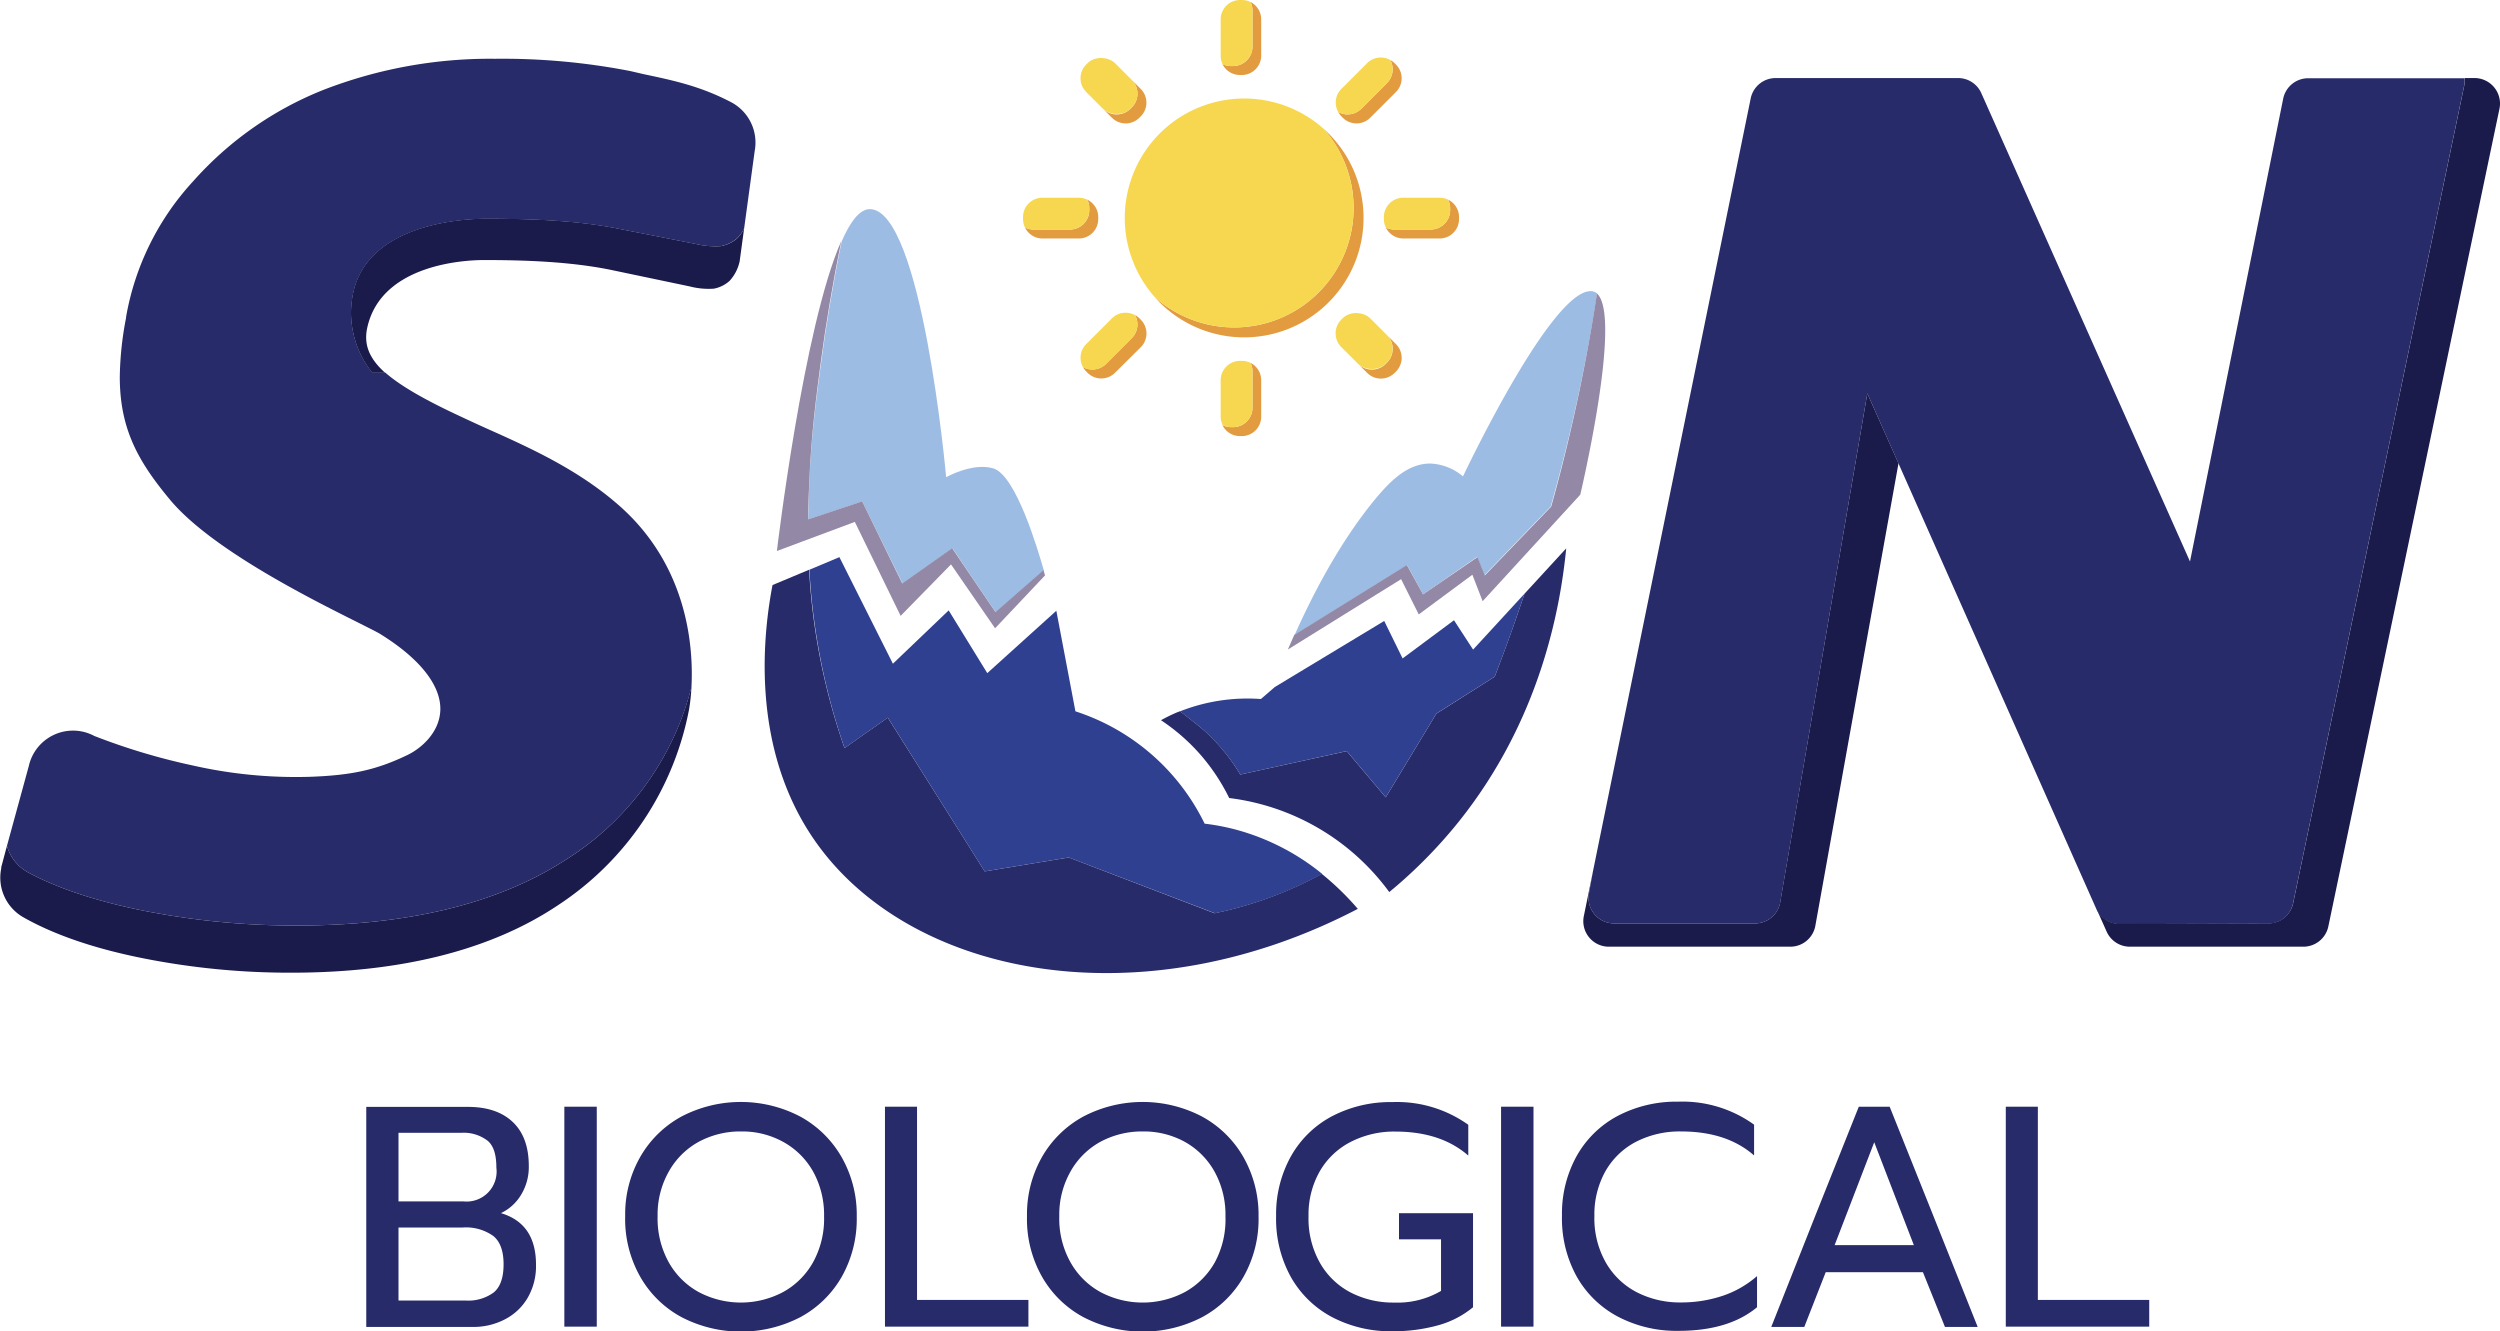 <svg xmlns="http://www.w3.org/2000/svg" viewBox="0 0 416.37 221.74"><defs><style>.cls-1{fill:#9dbce3;}.cls-2{fill:#9388a5;}.cls-3{fill:#304091;}.cls-4{fill:#272b6a;}.cls-5{fill:#1a1a4b;}.cls-6{fill:none;}.cls-7{fill:#e29b3f;}.cls-8{fill:#f7d74f;}</style></defs><g id="Layer_2" data-name="Layer 2"><g id="Layer_1-2" data-name="Layer 1"><path class="cls-1" d="M134.79,80.32c-.08,1.91-.16,4-.19,6.2l9-3,6.73,13.69,8.31-5.87L165.85,102l8-7c-1-3.45-4.63-15.88-8.44-17-3.43-1-7.83,1.47-7.83,1.47s-4-44.64-12.72-44.64c-1.64,0-3.21,2-4.68,5.36-1.49,7.26-2.6,14-3.42,20.16C136,66,135.1,72.47,134.79,80.32Z"></path><path class="cls-2" d="M142.37,86.92,150,102.57,158.39,94l7.34,10.64,8.31-8.8s-.08-.33-.24-.89l-8,7-7.22-10.64-8.31,5.87L143.59,83.5l-9,3c0-2.23.11-4.29.19-6.2.31-7.85,1.17-14.34,1.92-20,.82-6.15,1.93-12.9,3.42-20.16-6.3,14.18-10.73,51.63-10.73,51.63Z"></path><path class="cls-1" d="M237,99l9-6.24,1.22,3.06,11.06-11.48c.3-1.07.6-2.15.89-3.24A299.09,299.09,0,0,0,266,48.89a1.55,1.55,0,0,0-.76-.37c-6.54-1.1-21.58,30.82-21.58,30.82a9,9,0,0,0-5.45-2.14c-3.68,0-6.53,2.74-9.17,5.93-6,7.26-10.56,16.2-13.43,22.64l18.75-11.63Z"></path><path class="cls-2" d="M233.35,96.46l2.94,5.87,8.93-6.61,1.71,4.41,16.26-17.74s7.06-29.72,2.78-33.5a299.09,299.09,0,0,1-6.73,32.24c-.29,1.09-.59,2.17-.89,3.24L247.29,95.85l-1.22-3.06L237,99l-2.69-4.89-18.75,11.63c-.38.86-.74,1.67-1.06,2.43Z"></path><path class="cls-3" d="M140.66,124.59l7.21-5.07L164,145.13,178,142.81l24.34,9.29a64.56,64.56,0,0,0,17.86-6.56,38.7,38.7,0,0,0-13.66-7.17,36.83,36.83,0,0,0-5.91-1.19,36.42,36.42,0,0,0-21.52-18.71l-3.18-16.75-11.5,10.39L158,101.66l-9.29,8.88L139.8,92.79l-5,2.1c.17,3,.47,6.33,1,9.88A108.92,108.92,0,0,0,140.66,124.59Z"></path><path class="cls-4" d="M135.9,140.28c16,22.58,54.36,29.82,90.24,11.09a46.06,46.06,0,0,0-6-5.83,64.56,64.56,0,0,1-17.86,6.56L178,142.81,164,145.13l-16.14-25.61-7.21,5.07a108.92,108.92,0,0,1-4.9-19.82c-.53-3.55-.83-6.83-1-9.88l-6.09,2.55C127.3,104.58,124.56,124.28,135.9,140.28Z"></path><path class="cls-3" d="M206.57,129l17.73-3.91,6.49,7.7,8.43-13.94,9.72-6.16c.11-.28.22-.56.31-.81,1.58-4.1,3.14-8.43,4.65-13l-8.56,9.31-3.18-4.89-8.56,6.36-3.06-6.24-18.22,11-2.32,2a30.64,30.64,0,0,0-13.49,2.06c1.33,1,3.35,2.55,4.31,3.45A32.49,32.49,0,0,1,206.57,129Z"></path><path class="cls-4" d="M253.9,98.89c-1.51,4.55-3.07,8.88-4.65,13-.09.25-.2.53-.31.81l-9.72,6.16-8.43,13.94-6.49-7.7L206.57,129a32.49,32.49,0,0,0-5.75-7.09c-1-.9-3-2.47-4.31-3.45l-.52.2a29.27,29.27,0,0,0-2.63,1.29,32.87,32.87,0,0,1,6.36,5.5,33.23,33.23,0,0,1,5,7.46,38.93,38.93,0,0,1,26.66,15.66,80.28,80.28,0,0,0,11.53-11.67c13.53-16.87,16.94-35.35,17.94-45.57Z"></path><path class="cls-4" d="M58.84,55.43a15.52,15.52,0,0,1,.43-8.21C62.92,36.9,78.1,36.44,81,36.44c6.86,0,14.85.24,21.9,1.64l13,2.56A13.71,13.71,0,0,0,120,41a5.66,5.66,0,0,0,2.69-1.26A5.12,5.12,0,0,0,123.94,38l1.75-12.83a7.6,7.6,0,0,0-4-8.19c-5.11-2.65-9.48-3.57-14.54-4.64L105,11.84A111.2,111.2,0,0,0,82.47,9.79,76.74,76.74,0,0,0,53.79,15,57.32,57.32,0,0,0,32.16,30.2,44.65,44.65,0,0,0,21,52.78l0,.13a55.07,55.07,0,0,0-1.05,9.84c0,8.7,3.06,14.09,8.34,20.45,6.85,8.24,23.42,16.52,31.38,20.5,1.59.8,3.09,1.55,3.54,1.82,6.74,4.14,10.34,8.72,10.12,12.89-.19,3.57-3.09,6.2-5.52,7.36-5.13,2.46-9.25,3.37-16.35,3.61a77.73,77.73,0,0,1-19.44-1.91,106.37,106.37,0,0,1-16.32-4.9,7.44,7.44,0,0,0-1.66-.65,7.55,7.55,0,0,0-9.25,5.69L1.16,140.87a7.25,7.25,0,0,0,3.62,4.48c5.12,2.74,11.88,4.93,20.07,6.51a130.4,130.4,0,0,0,24.57,2.29c18.32,0,33.26-3.6,44.41-10.71a47.79,47.79,0,0,0,21.33-29c.35-6.55-.54-20.27-12.24-30.41C96.1,78.09,88.09,74.51,81,71.34q-2.22-1-4.34-2c-6-2.79-10-5.1-12.51-7.3H62A15.77,15.77,0,0,1,58.84,55.43Z"></path><path class="cls-5" d="M93.83,143.44c-11.15,7.11-26.09,10.71-44.41,10.71a130.4,130.4,0,0,1-24.57-2.29c-8.19-1.58-14.95-3.77-20.07-6.51a7.25,7.25,0,0,1-3.62-4.48l-.95,3.55,0,.2a7.59,7.59,0,0,0,3.71,8.17C9,155.67,15.75,158,23.94,159.62A125,125,0,0,0,48.52,162c18.32,0,33.26-3.78,44.4-11.23a50.27,50.27,0,0,0,21.84-32.61,30.05,30.05,0,0,0,.4-3.77A47.79,47.79,0,0,1,93.83,143.44Z"></path><path class="cls-5" d="M61.17,54.56c2.36-10.71,16.6-11.25,19.43-11.25,6.74,0,14.57.25,21.49,1.71l12.73,2.67a12.66,12.66,0,0,0,4.05.39,5.4,5.4,0,0,0,2.64-1.3,7,7,0,0,0,1.68-3.27l.75-5.53a5.12,5.12,0,0,1-1.24,1.78A5.66,5.66,0,0,1,120,41a13.71,13.71,0,0,1-4.13-.38l-13-2.56c-7-1.4-15-1.64-21.9-1.64-2.89,0-18.07.46-21.72,10.78a15.52,15.52,0,0,0-.43,8.21A15.77,15.77,0,0,0,62,62.08h2.13C61.39,59.61,60.57,57.28,61.17,54.56Z"></path><path class="cls-6" d="M316.19,77.17l32.94,74.15a2.53,2.53,0,0,1,.12.23L316.2,77.13Z"></path><path class="cls-4" d="M265.52,152.22a4.21,4.21,0,0,0,3.3,1.57h23.49a4.25,4.25,0,0,0,4.16-3.36L311,65.52l5.18,11.65v0l33.05,74.42a4.25,4.25,0,0,0,3.78,2.32l24.74-.08a4.24,4.24,0,0,0,4.15-3.36l28.5-136.19a4.07,4.07,0,0,0,.07-1.25H384.42a4.25,4.25,0,0,0-4.15,3.36L364.74,93.52,330,15.55A4.23,4.23,0,0,0,326.11,13H295.73a4.24,4.24,0,0,0-4.15,3.37L265.3,145.14l-.64,3.53A4.22,4.22,0,0,0,265.52,152.22Z"></path><path class="cls-5" d="M264.65,156.1a4.24,4.24,0,0,0,3.3,1.57h30.22a4.24,4.24,0,0,0,4.15-3.36l13.87-77.14L311,65.52l-14.54,84.91a4.25,4.25,0,0,1-4.16,3.36H268.82a4.25,4.25,0,0,1-4.16-5.12l.64-3.53-1.51,7.4A4.23,4.23,0,0,0,264.65,156.1Z"></path><path class="cls-5" d="M410.42,14.24l-28.5,136.19a4.24,4.24,0,0,1-4.15,3.36l-24.74.08a4.25,4.25,0,0,1-3.78-2.32l1.59,3.57a4.24,4.24,0,0,0,3.89,2.55h28.89a4.25,4.25,0,0,0,4.16-3.37l28.5-136.18A4.25,4.25,0,0,0,412.12,13h-1.63A4.07,4.07,0,0,1,410.42,14.24Z"></path><path class="cls-7" d="M220.42,21.43a19.89,19.89,0,0,1-28.08,28.08,19.89,19.89,0,1,0,28.08-28.08Z"></path><path class="cls-8" d="M225.43,34.63a19.79,19.79,0,0,0-5-13.2,19.89,19.89,0,0,0-28.08,28.08,19.88,19.88,0,0,0,33.09-14.88Z"></path><path class="cls-7" d="M208.26.33a3.19,3.19,0,0,1,.34,1.41V7.81A3.24,3.24,0,0,1,205.36,11H205a3.19,3.19,0,0,1-1.41-.34,3.23,3.23,0,0,0,2.9,1.83h.33a3.23,3.23,0,0,0,3.23-3.23V3.23A3.23,3.23,0,0,0,208.26.33Z"></path><path class="cls-7" d="M208.26,60.43a3.19,3.19,0,0,1,.34,1.41v6.07a3.24,3.24,0,0,1-3.24,3.23H205a3.19,3.19,0,0,1-1.41-.34,3.23,3.23,0,0,0,2.9,1.83h.33a3.23,3.23,0,0,0,3.23-3.23V63.33A3.23,3.23,0,0,0,208.26,60.43Z"></path><path class="cls-7" d="M241.18,33.25a3.19,3.19,0,0,1,.34,1.41V35a3.24,3.24,0,0,1-3.24,3.23h-6.06a3.19,3.19,0,0,1-1.41-.34,3.23,3.23,0,0,0,2.9,1.83h6.07A3.23,3.23,0,0,0,243,36.48v-.33A3.23,3.23,0,0,0,241.18,33.25Z"></path><path class="cls-7" d="M182.91,36.48v-.33a3.23,3.23,0,0,0-1.83-2.9,3.19,3.19,0,0,1,.34,1.41V35a3.23,3.23,0,0,1-3.23,3.23h-6.07a3.19,3.19,0,0,1-1.41-.34,3.23,3.23,0,0,0,2.9,1.83h6.07A3.23,3.23,0,0,0,182.91,36.48Z"></path><path class="cls-7" d="M185.7,10.52h0l2.8,2.8a3.24,3.24,0,0,1,0,4.57l-.23.23a3.24,3.24,0,0,1-4.57,0l1.49,1.49a3.24,3.24,0,0,0,4.57,0l.23-.23a3.24,3.24,0,0,0,0-4.57Z"></path><path class="cls-7" d="M189.76,53a3.09,3.09,0,0,0-.73-.53,3.22,3.22,0,0,1-.53,3.84l-4.29,4.29a3.22,3.22,0,0,1-3.84.53,3.09,3.09,0,0,0,.53.73l.23.23a3.24,3.24,0,0,0,4.57,0L190,57.82a3.24,3.24,0,0,0,0-4.57Z"></path><path class="cls-7" d="M231,13.83l-4.29,4.29a3.21,3.21,0,0,1-3.83.53,3.09,3.09,0,0,0,.53.73l.23.23a3.24,3.24,0,0,0,4.57,0l4.29-4.29a3.24,3.24,0,0,0,0-4.57l-.23-.23a3.09,3.09,0,0,0-.73-.53A3.22,3.22,0,0,1,231,13.83Z"></path><path class="cls-8" d="M205.36,11a3.24,3.24,0,0,0,3.24-3.23V1.74a3.19,3.19,0,0,0-.34-1.41,3.31,3.31,0,0,0-1.4-.33h-.33a3.23,3.23,0,0,0-3.23,3.23V9.3a3.28,3.28,0,0,0,.33,1.4A3.19,3.19,0,0,0,205,11Z"></path><path class="cls-8" d="M205.36,71.14a3.24,3.24,0,0,0,3.24-3.23V61.84a3.19,3.19,0,0,0-.34-1.41,3.31,3.31,0,0,0-1.4-.33h-.33a3.23,3.23,0,0,0-3.23,3.23V69.4a3.28,3.28,0,0,0,.33,1.4,3.19,3.19,0,0,0,1.41.34Z"></path><path class="cls-8" d="M238.28,38.22A3.24,3.24,0,0,0,241.52,35v-.33a3.19,3.19,0,0,0-.34-1.41,3.28,3.28,0,0,0-1.4-.33h-6.07a3.23,3.23,0,0,0-3.23,3.23v.33a3.14,3.14,0,0,0,.33,1.4,3.19,3.19,0,0,0,1.41.34Z"></path><path class="cls-8" d="M178.19,38.22A3.23,3.23,0,0,0,181.42,35v-.33a3.19,3.19,0,0,0-.34-1.41,3.28,3.28,0,0,0-1.4-.33h-6.07a3.23,3.23,0,0,0-3.23,3.23v.33a3.28,3.28,0,0,0,.33,1.4,3.19,3.19,0,0,0,1.41.34Z"></path><path class="cls-7" d="M231,55.82a3.22,3.22,0,0,1,0,4.57l-.22.23a3.24,3.24,0,0,1-4.57,0l1.49,1.49a3.24,3.24,0,0,0,4.57,0l.23-.23a3.24,3.24,0,0,0,0-4.57Z"></path><rect class="cls-8" x="223.8" y="51.61" width="6.79" height="10.42" rx="3.23" transform="translate(26.38 177.31) rotate(-45.01)"></rect><rect class="cls-8" x="181.31" y="9.11" width="6.79" height="10.42" rx="3.23" transform="translate(43.97 134.8) rotate(-45)"></rect><path class="cls-8" d="M184.21,60.62l4.29-4.29a3.22,3.22,0,0,0,.53-3.84,3.22,3.22,0,0,0-3.84.53l-4.29,4.29a3.22,3.22,0,0,0-.53,3.84A3.22,3.22,0,0,0,184.21,60.62Z"></path><path class="cls-8" d="M227.69,10.52l-4.29,4.29a3.22,3.22,0,0,0-.53,3.84,3.21,3.21,0,0,0,3.83-.53L231,13.83a3.22,3.22,0,0,0,.54-3.84A3.22,3.22,0,0,0,227.69,10.52Z"></path><path class="cls-4" d="M83.48,202.06l-.08,0A7.84,7.84,0,0,0,86.78,199a8.89,8.89,0,0,0,1.29-4.8q0-4.81-2.68-7.34t-7.54-2.51H61V221H78.74a11.34,11.34,0,0,0,5.34-1.26,9.32,9.32,0,0,0,3.8-3.59,10.54,10.54,0,0,0,1.39-5.53Q89.27,203.81,83.48,202.06ZM66.37,188.67H76.8A6.55,6.55,0,0,1,81.23,190c1,.86,1.44,2.35,1.44,4.48a5,5,0,0,1-5.5,5.61H66.37Zm15.88,26.57a7.16,7.16,0,0,1-4.72,1.36H66.37V204.44H77.06a7.83,7.83,0,0,1,5.11,1.42c1.14.94,1.7,2.51,1.7,4.71S83.33,214.33,82.25,215.24Z"></path><polygon class="cls-4" points="152.73 202.06 152.73 184.32 147.39 184.32 147.39 202.06 147.39 220.95 171.28 220.95 171.28 216.5 152.73 216.5 152.73 202.06"></polygon><path class="cls-4" d="M233,206.41h7V215a14.33,14.33,0,0,1-7.81,1.94,15.41,15.41,0,0,1-7.34-1.73,12.49,12.49,0,0,1-5.08-5,15,15,0,0,1-1.84-7.55c0-.2,0-.4,0-.6a14.56,14.56,0,0,1,1.84-6.92,12.52,12.52,0,0,1,5.17-4.95,15.82,15.82,0,0,1,7.44-1.73q7.59,0,12.16,4v-5.13a20.46,20.46,0,0,0-12.63-3.78,21,21,0,0,0-10.07,2.36,16.91,16.91,0,0,0-6.86,6.71,19.83,19.83,0,0,0-2.45,9.46c0,.2,0,.4,0,.6a20,20,0,0,0,2.46,10,17,17,0,0,0,6.86,6.68,21,21,0,0,0,10.07,2.36,28,28,0,0,0,7.62-1,15.62,15.62,0,0,0,5.79-3V202.06H233Z"></path><path class="cls-4" d="M280,216.92a15.76,15.76,0,0,1-7.46-1.73,12.64,12.64,0,0,1-5.14-5,14.93,14.93,0,0,1-1.86-7.55c0-.2,0-.4,0-.6a14.78,14.78,0,0,1,1.81-6.92,12.49,12.49,0,0,1,5.11-4.95,15.92,15.92,0,0,1,7.52-1.73q7.61,0,12.16,4v-5.13a20.42,20.42,0,0,0-12.63-3.83,21,21,0,0,0-10.06,2.36,16.94,16.94,0,0,0-6.87,6.71,19.82,19.82,0,0,0-2.44,9.46c0,.2,0,.4,0,.6a20,20,0,0,0,2.46,10,17,17,0,0,0,6.87,6.68,21,21,0,0,0,10.06,2.36q8.38,0,13.1-3.93v-5.19a16.8,16.8,0,0,1-5.68,3.27A21.7,21.7,0,0,1,280,216.92Z"></path><polygon class="cls-4" points="339.4 216.5 339.4 202.06 339.4 184.32 334.06 184.32 334.06 202.06 334.06 220.95 357.95 220.95 357.95 216.5 339.4 216.5"></polygon><polygon class="cls-4" points="93.99 202.06 93.99 220.95 99.39 220.95 99.39 202.06 99.39 184.32 93.99 184.32 93.99 202.06"></polygon><path class="cls-4" d="M140.16,192.7a17.7,17.7,0,0,0-6.92-6.76,21.35,21.35,0,0,0-19.71,0,17.61,17.61,0,0,0-6.91,6.76,19.26,19.26,0,0,0-2.5,9.36c0,.2,0,.4,0,.6a19.5,19.5,0,0,0,2.52,10,17.4,17.4,0,0,0,6.91,6.73,21.51,21.51,0,0,0,19.71,0,17.49,17.49,0,0,0,6.92-6.73,19.6,19.6,0,0,0,2.51-10c0-.2,0-.4,0-.6A19.36,19.36,0,0,0,140.16,192.7Zm-4.72,17.48a12.76,12.76,0,0,1-5,5,15,15,0,0,1-14.09,0,12.76,12.76,0,0,1-5-5,15,15,0,0,1-1.83-7.52c0-.2,0-.4,0-.6a14.57,14.57,0,0,1,1.84-6.89,12.74,12.74,0,0,1,5-5,14.6,14.6,0,0,1,7.1-1.73,14.12,14.12,0,0,1,7,1.75,12.77,12.77,0,0,1,5,5,14.9,14.9,0,0,1,1.79,6.87c0,.2,0,.4,0,.6A15,15,0,0,1,135.44,210.18Z"></path><path class="cls-4" d="M207.08,192.7a17.64,17.64,0,0,0-6.92-6.76,21.33,21.33,0,0,0-19.7,0,17.64,17.64,0,0,0-6.92,6.76,19.37,19.37,0,0,0-2.5,9.36c0,.2,0,.4,0,.6a19.5,19.5,0,0,0,2.52,10,17.43,17.43,0,0,0,6.92,6.73,21.49,21.49,0,0,0,19.7,0,17.43,17.43,0,0,0,6.92-6.73,19.5,19.5,0,0,0,2.51-10c0-.2,0-.4,0-.6A19.48,19.48,0,0,0,207.08,192.7Zm-4.72,17.48a12.8,12.8,0,0,1-5,5,15,15,0,0,1-14.1,0,12.8,12.8,0,0,1-5-5,14.86,14.86,0,0,1-1.84-7.52c0-.2,0-.4,0-.6a14.57,14.57,0,0,1,1.84-6.89,12.74,12.74,0,0,1,5-5,14.63,14.63,0,0,1,7.1-1.73,14.18,14.18,0,0,1,7,1.75,12.81,12.81,0,0,1,4.95,5,14.78,14.78,0,0,1,1.79,6.87c0,.2,0,.4,0,.6A15,15,0,0,1,202.36,210.18Z"></path><polygon class="cls-4" points="250 202.06 250 220.95 255.4 220.95 255.4 202.06 255.4 184.32 250 184.32 250 202.06"></polygon><path class="cls-4" d="M314.72,184.32h-5.14l-7.08,17.74L295,221h5.5l3.57-9.12h16.19l3.67,9.12h5.45l-7.54-18.89Zm-9.17,23.06,2.05-5.32,4.55-11.82,4.55,11.82,2.05,5.32Z"></path></g></g></svg>